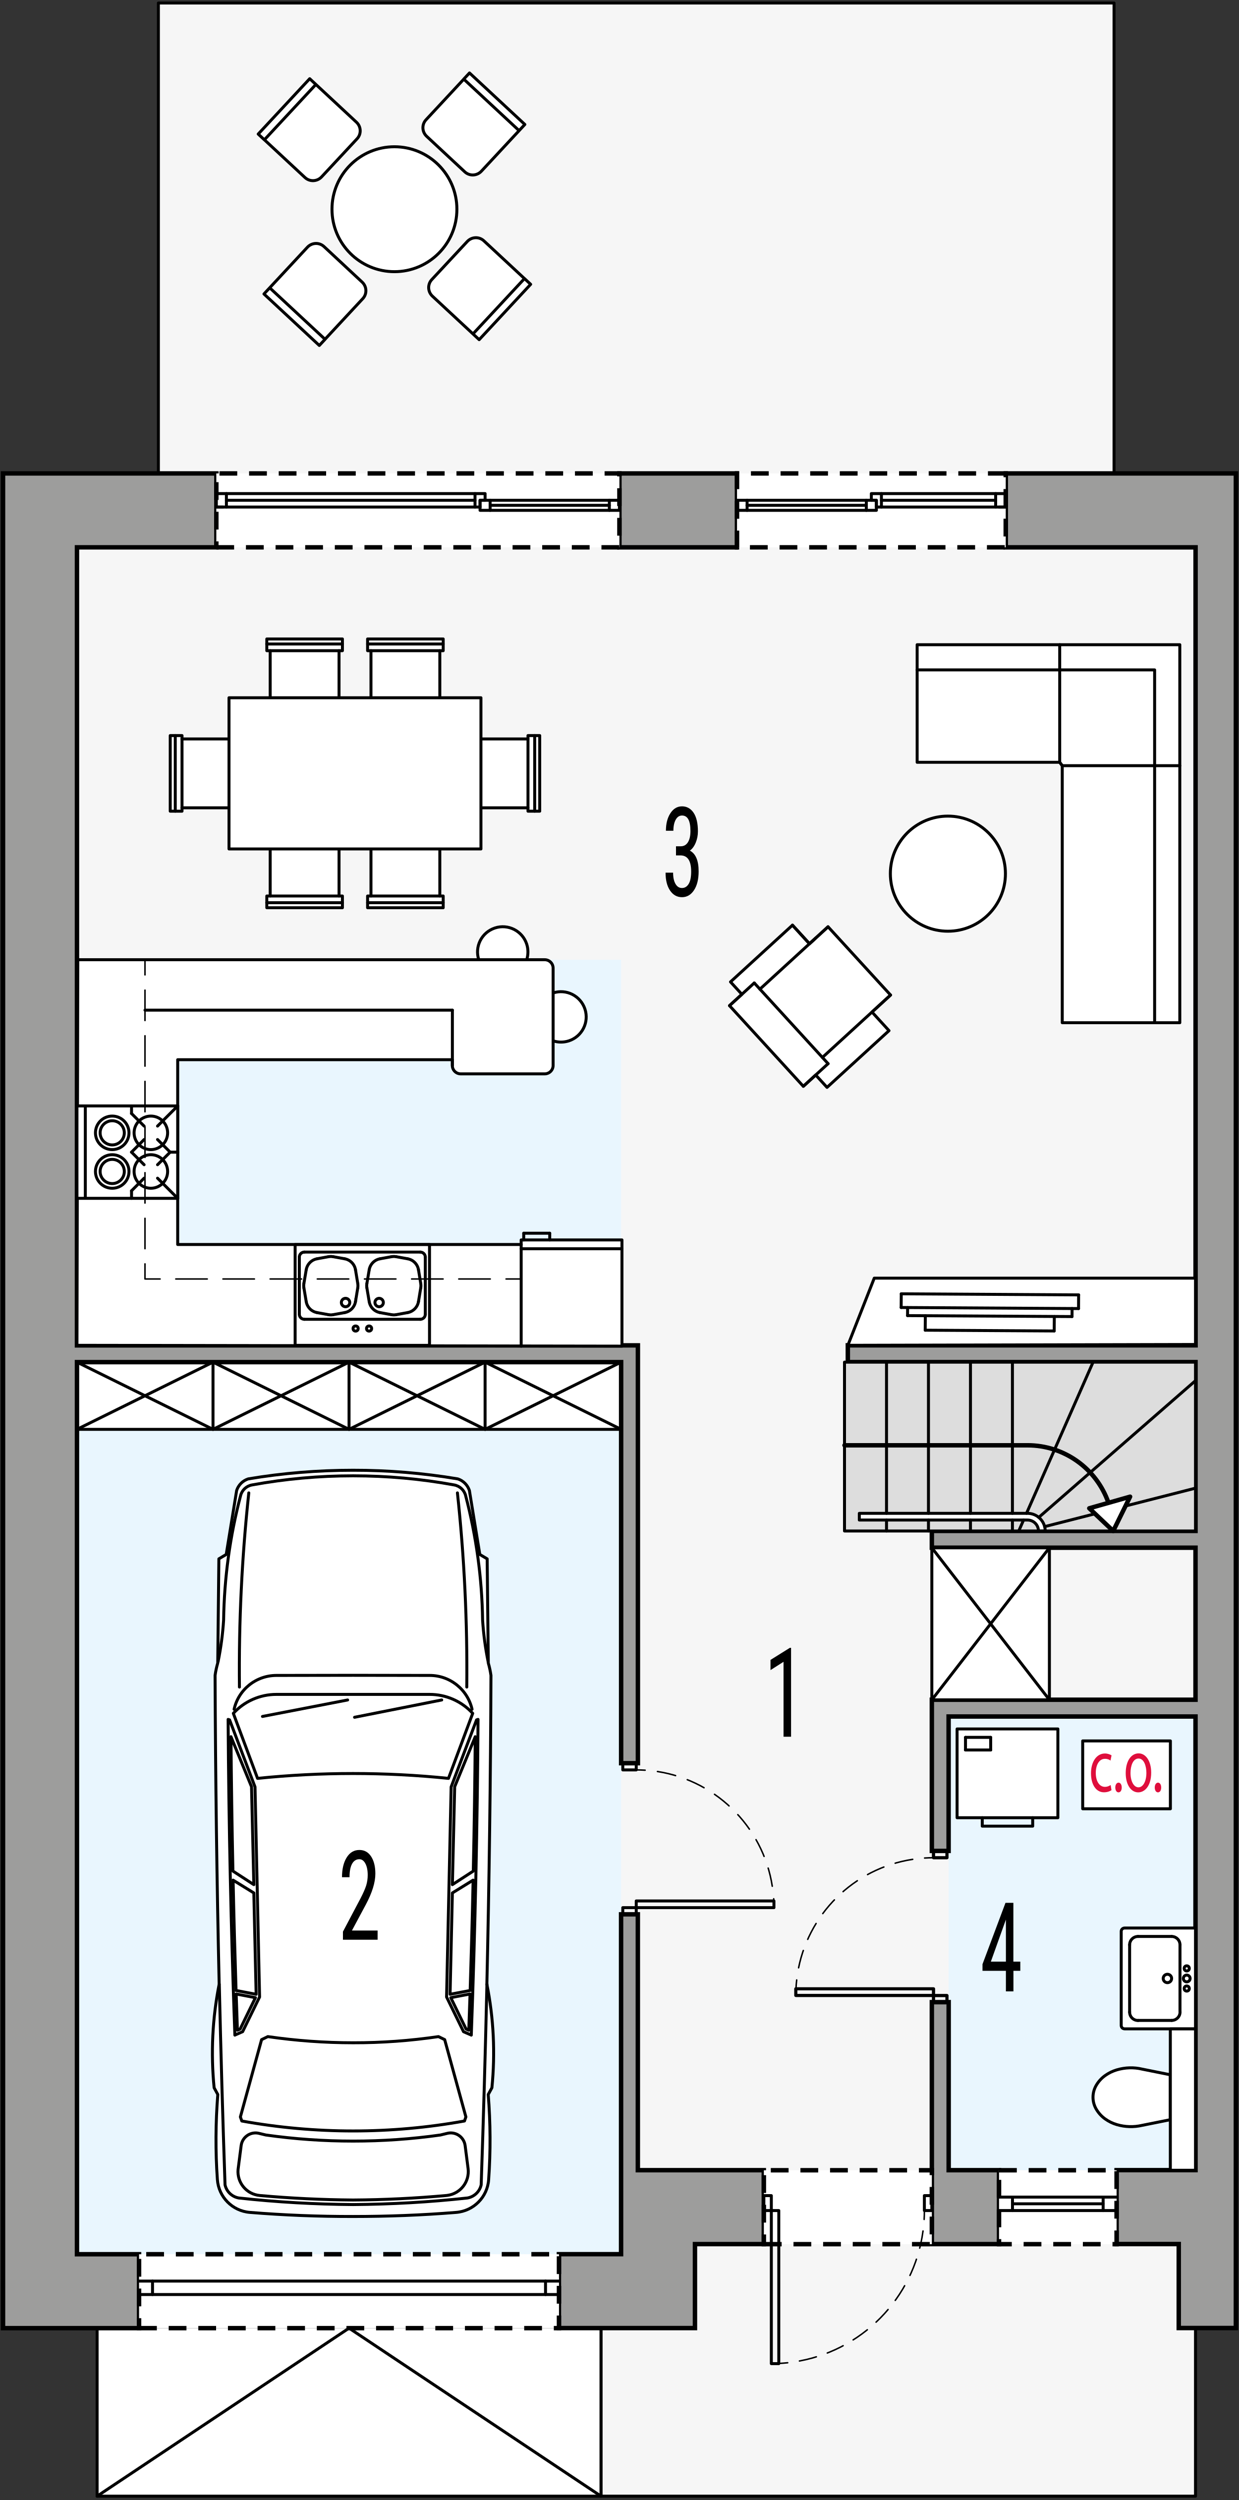 <?xml version="1.0" encoding="UTF-8"?><svg xmlns="http://www.w3.org/2000/svg" viewBox="0 0 209.11 421.83"><rect x="0" y="0" width="209.11" height="421.83" fill="#333333" stroke="none"/><g id="a"><g><polygon points="26.73 79.88 26.73 .51 188.02 .51 188.02 79.88 208.58 79.88 208.58 392.82 201.77 392.82 201.77 421.17 101.43 421.17 101.43 392.82 .51 392.82 .51 79.88 26.73 79.88" fill="#f6f6f6" stroke="#000" stroke-linecap="round" stroke-linejoin="round" stroke-width=".5"/><path d="M160.1,289.64h41.67v76.54h-41.67v-76.54ZM12.99,380.35H104.83V161.94H12.99v218.41Z" fill="#e9f6fe"/><g><polyline points="16.39 392.82 16.39 421.17 101.43 421.17 101.43 392.82" fill="#fff" stroke="#000" stroke-linecap="round" stroke-linejoin="round" stroke-width=".5"/><polyline points="101.43 421.17 58.91 392.82 16.39 421.17" fill="none" stroke="#000" stroke-linecap="round" stroke-linejoin="round" stroke-width=".5"/></g><g><rect x="12.99" y="229.83" width="91.84" height="11.34" transform="translate(117.81 471) rotate(-180)" fill="#fff" stroke="#000" stroke-linecap="round" stroke-linejoin="round" stroke-width=".5"/><line x1="58.91" y1="229.83" x2="58.91" y2="241.17" fill="none" stroke="#000" stroke-linecap="round" stroke-linejoin="round" stroke-width=".5"/><line x1="81.87" y1="229.83" x2="81.87" y2="241.17" fill="none" stroke="#000" stroke-linecap="round" stroke-linejoin="round" stroke-width=".5"/><line x1="35.95" y1="229.83" x2="35.95" y2="241.17" fill="none" stroke="#000" stroke-linecap="round" stroke-linejoin="round" stroke-width=".5"/><line x1="81.87" y1="241.17" x2="104.83" y2="229.83" fill="none" stroke="#000" stroke-linecap="round" stroke-linejoin="round" stroke-width=".5"/><line x1="58.91" y1="229.83" x2="81.87" y2="241.17" fill="none" stroke="#000" stroke-linecap="round" stroke-linejoin="round" stroke-width=".5"/><line x1="35.95" y1="241.17" x2="58.91" y2="229.83" fill="none" stroke="#000" stroke-linecap="round" stroke-linejoin="round" stroke-width=".5"/><line x1="12.99" y1="229.83" x2="35.95" y2="241.17" fill="none" stroke="#000" stroke-linecap="round" stroke-linejoin="round" stroke-width=".5"/><line x1="35.95" y1="229.83" x2="12.99" y2="241.17" fill="none" stroke="#000" stroke-linecap="round" stroke-linejoin="round" stroke-width=".5"/><line x1="58.91" y1="241.17" x2="35.95" y2="229.83" fill="none" stroke="#000" stroke-linecap="round" stroke-linejoin="round" stroke-width=".5"/><line x1="81.87" y1="229.83" x2="58.91" y2="241.17" fill="none" stroke="#000" stroke-linecap="round" stroke-linejoin="round" stroke-width=".5"/><line x1="104.83" y1="241.17" x2="81.87" y2="229.83" fill="none" stroke="#000" stroke-linecap="round" stroke-linejoin="round" stroke-width=".5"/></g><path d="M104.54,79.88h19.84v12.47h-19.84v-12.47Zm-104.03,0V392.82H23.47v-12.47H12.99V229.83H104.83v67.67h2.83v-70.5H12.99V92.35h23.53v-12.47H.51ZM201.77,226.99h-58.68v2.83h58.68v28.49h-44.5v2.83h44.5v25.65h-44.5v25.51h2.83v-22.68h41.67v76.54h-13.32v12.47h10.49v14.17h9.64V79.88h-38.83v12.47h32.03V226.99Zm-41.67,110.83h-2.83v40.82h11.34v-12.47h-8.5v-28.35Zm-55.28,42.52h-10.49v12.47h22.96v-14.17h11.62v-12.47h-21.26v-43.17h-2.83v57.34Z" fill="#9d9d9c" stroke="#000" stroke-miterlimit="10" stroke-width=".75"/><path d="M168.61,366.18h19.84v12.47h-19.84v-12.47Zm-39.69,12.47h28.35v-12.47h-28.35v12.47Zm-105.45,14.17H94.34v-12.47H23.47v12.47ZM36.51,92.35H104.54v-12.47H36.51v12.47Zm133.23-12.47h-45.35v12.47h45.35v-12.47Z" fill="#fff" stroke="#000" stroke-dasharray="0 0 3 2" stroke-miterlimit="10" stroke-width=".75"/><rect x="142.53" y="229.83" width="59.24" height="28.49" transform="translate(344.3 488.15) rotate(-180)" fill="#ddd" stroke="#000" stroke-linecap="round" stroke-linejoin="round" stroke-width=".5"/><g><polygon points="201.77 226.85 201.77 215.66 147.55 215.66 143.1 226.99 201.77 226.85" fill="#fff" stroke="#000" stroke-linecap="round" stroke-linejoin="round" stroke-width=".5"/><rect x="161.53" y="291.72" width="17.01" height="14.98" fill="#fff" stroke="#000" stroke-linecap="round" stroke-linejoin="round" stroke-width=".5"/><line x1="180.93" y1="222.14" x2="153.17" y2="221.98" fill="#fff" stroke="#000" stroke-linecap="round" stroke-linejoin="round" stroke-width=".5"/><line x1="182.04" y1="218.48" x2="152.11" y2="218.3" fill="#fff" stroke="#000" stroke-linecap="round" stroke-linejoin="round" stroke-width=".5"/><line x1="182.03" y1="220.79" x2="152.09" y2="220.61" fill="#fff" stroke="#000" stroke-linecap="round" stroke-linejoin="round" stroke-width=".5"/><line x1="177.92" y1="224.57" x2="156.15" y2="224.44" fill="#fff" stroke="#000" stroke-linecap="round" stroke-linejoin="round" stroke-width=".5"/><line x1="153.17" y1="221.98" x2="153.18" y2="220.62" fill="#fff" stroke="#000" stroke-linecap="round" stroke-linejoin="round" stroke-width=".5"/><line x1="156.15" y1="224.44" x2="156.17" y2="221.99" fill="#fff" stroke="#000" stroke-linecap="round" stroke-linejoin="round" stroke-width=".5"/><line x1="180.93" y1="222.14" x2="180.94" y2="220.78" fill="#fff" stroke="#000" stroke-linecap="round" stroke-linejoin="round" stroke-width=".5"/><line x1="177.92" y1="224.57" x2="177.94" y2="222.13" fill="#fff" stroke="#000" stroke-linecap="round" stroke-linejoin="round" stroke-width=".5"/><line x1="182.03" y1="220.79" x2="182.04" y2="218.48" fill="#fff" stroke="#000" stroke-linecap="round" stroke-linejoin="round" stroke-width=".5"/><line x1="152.09" y1="220.61" x2="152.11" y2="218.3" fill="#fff" stroke="#000" stroke-linecap="round" stroke-linejoin="round" stroke-width=".5"/><g><path d="M88.89,161.94c.28-.86,.28-1.79,0-2.65-.73-2.23-3.14-3.45-5.37-2.71s-3.45,3.14-2.71,5.37h8.08Z" fill="#fff" stroke="#000" stroke-linecap="round" stroke-linejoin="round" stroke-width=".5"/><path d="M93.36,175.62c.86,.28,1.79,.28,2.65,0,2.23-.73,3.45-3.14,2.71-5.37s-3.14-3.45-5.37-2.71v8.08Z" fill="#fff" stroke="#000" stroke-linecap="round" stroke-linejoin="round" stroke-width=".5"/><path d="M12.99,226.99l91.98,.14v-17.92h-17.01v.77H29.99v-31.18h46.35v.97c0,.78,.63,1.42,1.42,1.42h14.17c.78,0,1.42-.63,1.42-1.42v-16.42c0-.78-.63-1.42-1.42-1.42H13.13l-.14,65.06Z" fill="#fff" stroke="#000" stroke-linecap="round" stroke-linejoin="round" stroke-width=".5"/><polyline points="14.4 202.19 14.4 202.19 29.99 202.19 29.99 186.6 12.99 186.6 12.99 202.19 14.4 202.19 14.4 186.6" fill="#fff" stroke="#000" stroke-linecap="round" stroke-linejoin="round" stroke-width=".5"/><line x1="22.2" y1="186.6" x2="22.2" y2="187.88" fill="#fff" stroke="#000" stroke-linecap="round" stroke-linejoin="round" stroke-width=".5"/><line x1="22.2" y1="202.19" x2="22.2" y2="200.92" fill="#fff" stroke="#000" stroke-linecap="round" stroke-linejoin="round" stroke-width=".5"/><line x1="29.99" y1="194.4" x2="28.72" y2="194.4" fill="#fff" stroke="#000" stroke-linecap="round" stroke-linejoin="round" stroke-width=".5"/><line x1="22.2" y1="187.88" x2="24.32" y2="190" fill="#fff" stroke="#000" stroke-linecap="round" stroke-linejoin="round" stroke-width=".5"/><line x1="26.59" y1="192.27" x2="28.72" y2="194.4" fill="#fff" stroke="#000" stroke-linecap="round" stroke-linejoin="round" stroke-width=".5"/><line x1="28.72" y1="194.4" x2="26.59" y2="196.52" fill="#fff" stroke="#000" stroke-linecap="round" stroke-linejoin="round" stroke-width=".5"/><line x1="24.32" y1="198.79" x2="22.2" y2="200.92" fill="#fff" stroke="#000" stroke-linecap="round" stroke-linejoin="round" stroke-width=".5"/><line x1="26.59" y1="190" x2="29.99" y2="186.6" fill="#fff" stroke="#000" stroke-linecap="round" stroke-linejoin="round" stroke-width=".5"/><line x1="22.2" y1="194.4" x2="24.32" y2="196.52" fill="#fff" stroke="#000" stroke-linecap="round" stroke-linejoin="round" stroke-width=".5"/><circle cx="25.46" cy="197.66" r="2.83" fill="none" stroke="#000" stroke-linecap="round" stroke-linejoin="round" stroke-width=".5"/><circle cx="18.94" cy="197.66" r="2.83" fill="none" stroke="#000" stroke-linecap="round" stroke-linejoin="round" stroke-width=".5"/><circle cx="18.94" cy="191.14" r="2.83" fill="none" stroke="#000" stroke-linecap="round" stroke-linejoin="round" stroke-width=".5"/><circle cx="25.46" cy="191.14" r="2.83" fill="none" stroke="#000" stroke-linecap="round" stroke-linejoin="round" stroke-width=".5"/><line x1="22.2" y1="194.4" x2="24.32" y2="192.27" fill="#fff" stroke="#000" stroke-linecap="round" stroke-linejoin="round" stroke-width=".5"/><line x1="26.59" y1="198.79" x2="29.99" y2="202.19" fill="#fff" stroke="#000" stroke-linecap="round" stroke-linejoin="round" stroke-width=".5"/><circle cx="18.94" cy="197.66" r="2.04" fill="#fff" stroke="#000" stroke-linecap="round" stroke-linejoin="round" stroke-width=".5"/><circle cx="18.94" cy="191.14" r="2.04" fill="#fff" stroke="#000" stroke-linecap="round" stroke-linejoin="round" stroke-width=".5"/><line x1="104.97" y1="210.7" x2="87.96" y2="210.7" fill="#fff" stroke="#000" stroke-linecap="round" stroke-linejoin="round" stroke-width=".5"/><line x1="92.78" y1="209.22" x2="92.78" y2="208.08" fill="#fff" stroke="#000" stroke-linecap="round" stroke-linejoin="round" stroke-width=".5"/><line x1="92.78" y1="208.08" x2="88.39" y2="208.08" fill="#fff" stroke="#000" stroke-linecap="round" stroke-linejoin="round" stroke-width=".5"/><line x1="88.39" y1="208.08" x2="88.39" y2="209.22" fill="#fff" stroke="#000" stroke-linecap="round" stroke-linejoin="round" stroke-width=".5"/><line x1="87.96" y1="209.99" x2="87.96" y2="227.14" fill="#fff" stroke="#000" stroke-linecap="round" stroke-linejoin="round" stroke-width=".5"/><g><rect x="49.81" y="209.99" width="22.68" height="17.01" fill="#fff" stroke="#000" stroke-linecap="round" stroke-linejoin="round" stroke-width=".5"/><circle cx="62.29" cy="224.16" r=".43" fill="#fff" stroke="#000" stroke-linecap="round" stroke-linejoin="round" stroke-width=".5"/><circle cx="60.02" cy="224.16" r=".43" fill="#fff" stroke="#000" stroke-linecap="round" stroke-linejoin="round" stroke-width=".5"/><line x1="51.37" y1="222.6" x2="70.93" y2="222.6" fill="#fff" stroke="#000" stroke-linecap="round" stroke-linejoin="round" stroke-width=".5"/><line x1="51.37" y1="211.26" x2="70.93" y2="211.26" fill="#fff" stroke="#000" stroke-linecap="round" stroke-linejoin="round" stroke-width=".5"/><line x1="60.06" y1="219.22" x2="60.06" y2="219.22" fill="#fff" stroke="#000" stroke-linecap="round" stroke-linejoin="round" stroke-width=".5"/><path d="M60.06,219.22h0" fill="#fff" stroke="#000" stroke-linecap="round" stroke-linejoin="round" stroke-width=".5"/><line x1="71.01" y1="217.3" x2="70.63" y2="219.61" fill="#fff" stroke="#000" stroke-linecap="round" stroke-linejoin="round" stroke-width=".5"/><line x1="70.63" y1="214.25" x2="71.01" y2="216.56" fill="#fff" stroke="#000" stroke-linecap="round" stroke-linejoin="round" stroke-width=".5"/><line x1="66.87" y1="212.04" x2="68.8" y2="212.39" fill="#fff" stroke="#000" stroke-linecap="round" stroke-linejoin="round" stroke-width=".5"/><line x1="64.14" y1="212.39" x2="66.06" y2="212.04" fill="#fff" stroke="#000" stroke-linecap="round" stroke-linejoin="round" stroke-width=".5"/><line x1="61.92" y1="216.56" x2="62.31" y2="214.25" fill="#fff" stroke="#000" stroke-linecap="round" stroke-linejoin="round" stroke-width=".5"/><line x1="62.31" y1="219.61" x2="61.92" y2="217.3" fill="#fff" stroke="#000" stroke-linecap="round" stroke-linejoin="round" stroke-width=".5"/><line x1="66.06" y1="221.82" x2="64.14" y2="221.47" fill="#fff" stroke="#000" stroke-linecap="round" stroke-linejoin="round" stroke-width=".5"/><line x1="68.8" y1="221.47" x2="66.87" y2="221.82" fill="#fff" stroke="#000" stroke-linecap="round" stroke-linejoin="round" stroke-width=".5"/><path d="M64.14,221.47c-.94-.17-1.67-.91-1.83-1.86" fill="#fff" stroke="#000" stroke-linecap="round" stroke-linejoin="round" stroke-width=".5"/><path d="M70.63,219.61c-.16,.94-.89,1.69-1.83,1.86" fill="#fff" stroke="#000" stroke-linecap="round" stroke-linejoin="round" stroke-width=".5"/><path d="M68.8,212.39c.94,.17,1.67,.91,1.83,1.86" fill="#fff" stroke="#000" stroke-linecap="round" stroke-linejoin="round" stroke-width=".5"/><path d="M62.31,214.25c.16-.94,.89-1.69,1.83-1.86" fill="#fff" stroke="#000" stroke-linecap="round" stroke-linejoin="round" stroke-width=".5"/><path d="M61.92,217.3c-.04-.25-.04-.5,0-.75" fill="#fff" stroke="#000" stroke-linecap="round" stroke-linejoin="round" stroke-width=".5"/><path d="M66.87,221.82c-.27,.05-.54,.05-.81,0" fill="#fff" stroke="#000" stroke-linecap="round" stroke-linejoin="round" stroke-width=".5"/><path d="M71.01,216.56c.04,.25,.04,.5,0,.75" fill="#fff" stroke="#000" stroke-linecap="round" stroke-linejoin="round" stroke-width=".5"/><path d="M66.06,212.04c.27-.05,.54-.05,.81,0" fill="#fff" stroke="#000" stroke-linecap="round" stroke-linejoin="round" stroke-width=".5"/><path d="M55.43,212.04c.27-.05,.54-.05,.81,0" fill="#fff" stroke="#000" stroke-linecap="round" stroke-linejoin="round" stroke-width=".5"/><path d="M51.29,217.3c-.04-.25-.04-.5,0-.75" fill="#fff" stroke="#000" stroke-linecap="round" stroke-linejoin="round" stroke-width=".5"/><path d="M56.24,221.82c-.27,.05-.54,.05-.81,0" fill="#fff" stroke="#000" stroke-linecap="round" stroke-linejoin="round" stroke-width=".5"/><path d="M60.38,216.56c.04,.25,.04,.5,0,.75" fill="#fff" stroke="#000" stroke-linecap="round" stroke-linejoin="round" stroke-width=".5"/><path d="M58.17,212.39c.94,.17,1.67,.91,1.83,1.86" fill="#fff" stroke="#000" stroke-linecap="round" stroke-linejoin="round" stroke-width=".5"/><path d="M51.68,214.25c.16-.94,.89-1.69,1.83-1.86" fill="#fff" stroke="#000" stroke-linecap="round" stroke-linejoin="round" stroke-width=".5"/><path d="M53.51,221.47c-.94-.17-1.67-.91-1.83-1.86" fill="#fff" stroke="#000" stroke-linecap="round" stroke-linejoin="round" stroke-width=".5"/><path d="M60,219.61c-.16,.94-.89,1.69-1.83,1.86" fill="#fff" stroke="#000" stroke-linecap="round" stroke-linejoin="round" stroke-width=".5"/><line x1="53.51" y1="221.47" x2="55.43" y2="221.82" fill="#fff" stroke="#000" stroke-linecap="round" stroke-linejoin="round" stroke-width=".5"/><line x1="56.24" y1="221.82" x2="58.17" y2="221.47" fill="#fff" stroke="#000" stroke-linecap="round" stroke-linejoin="round" stroke-width=".5"/><line x1="60" y1="219.61" x2="60.38" y2="217.3" fill="#fff" stroke="#000" stroke-linecap="round" stroke-linejoin="round" stroke-width=".5"/><line x1="60.38" y1="216.56" x2="60" y2="214.25" fill="#fff" stroke="#000" stroke-linecap="round" stroke-linejoin="round" stroke-width=".5"/><line x1="58.17" y1="212.39" x2="56.24" y2="212.04" fill="#fff" stroke="#000" stroke-linecap="round" stroke-linejoin="round" stroke-width=".5"/><line x1="55.43" y1="212.04" x2="53.51" y2="212.39" fill="#fff" stroke="#000" stroke-linecap="round" stroke-linejoin="round" stroke-width=".5"/><line x1="51.68" y1="214.25" x2="51.29" y2="216.56" fill="#fff" stroke="#000" stroke-linecap="round" stroke-linejoin="round" stroke-width=".5"/><line x1="51.29" y1="217.3" x2="51.68" y2="219.61" fill="#fff" stroke="#000" stroke-linecap="round" stroke-linejoin="round" stroke-width=".5"/><circle cx="63.99" cy="219.77" r=".71" fill="#fff" stroke="#000" stroke-linecap="round" stroke-linejoin="round" stroke-width=".5"/><circle cx="58.32" cy="219.77" r=".71" fill="#fff" stroke="#000" stroke-linecap="round" stroke-linejoin="round" stroke-width=".5"/><path d="M51.37,222.6c-.47,0-.85-.38-.85-.85" fill="#fff" stroke="#000" stroke-linecap="round" stroke-linejoin="round" stroke-width=".5"/><path d="M71.78,221.75c0,.47-.38,.85-.85,.85" fill="#fff" stroke="#000" stroke-linecap="round" stroke-linejoin="round" stroke-width=".5"/><path d="M50.52,212.11c0-.47,.38-.85,.85-.85" fill="#fff" stroke="#000" stroke-linecap="round" stroke-linejoin="round" stroke-width=".5"/><path d="M70.93,211.26c.47,0,.85,.38,.85,.85" fill="#fff" stroke="#000" stroke-linecap="round" stroke-linejoin="round" stroke-width=".5"/><line x1="71.78" y1="212.11" x2="71.78" y2="221.75" fill="#fff" stroke="#000" stroke-linecap="round" stroke-linejoin="round" stroke-width=".5"/><line x1="50.52" y1="212.11" x2="50.52" y2="221.75" fill="#fff" stroke="#000" stroke-linecap="round" stroke-linejoin="round" stroke-width=".5"/></g><line x1="76.35" y1="170.44" x2="24.47" y2="170.44" fill="#fff" stroke="#000" stroke-linecap="round" stroke-linejoin="round" stroke-width=".5"/><line x1="76.35" y1="179.78" x2="76.35" y2="170.44" fill="#fff" stroke="#000" stroke-linecap="round" stroke-linejoin="round" stroke-width=".5"/></g><circle cx="66.57" cy="35.3" r="10.54" fill="#fff" stroke="#000" stroke-linecap="round" stroke-linejoin="round" stroke-width=".5"/><path d="M53.31,14.25l-8.69,9.34-1.04-.97,8.69-9.34,7.89,7.34c.8,.75,.85,2,.1,2.8l-5.99,6.43c-.75,.8-2,.85-2.8,.1l-6.85-6.37" fill="#fff" stroke="#000" stroke-linecap="round" stroke-linejoin="round" stroke-width=".5"/><path d="M45.52,48.56l9.34,8.69-.97,1.04-9.34-8.69,7.34-7.89c.75-.8,2-.85,2.8-.1l6.43,5.99c.8,.75,.85,2,.1,2.8l-6.37,6.85" fill="#fff" stroke="#000" stroke-linecap="round" stroke-linejoin="round" stroke-width=".5"/><path d="M79.83,56.34l8.69-9.34,1.04,.97-8.69,9.34-7.89-7.34c-.8-.75-.85-2-.1-2.8l5.99-6.43c.75-.8,2-.85,2.8-.1l6.85,6.37" fill="#fff" stroke="#000" stroke-linecap="round" stroke-linejoin="round" stroke-width=".5"/><path d="M87.61,22.04l-9.34-8.69,.97-1.04,9.34,8.69-7.34,7.89c-.75,.8-2,.85-2.8,.1l-6.43-5.99c-.8-.75-.85-2-.1-2.8l6.37-6.85" fill="#fff" stroke="#000" stroke-linecap="round" stroke-linejoin="round" stroke-width=".5"/><rect x="182.73" y="293.74" width="14.8" height="11.45" fill="#fff" stroke="#000" stroke-linecap="round" stroke-linejoin="round" stroke-width=".5"/><g><polygon points="136.62 159.24 139.75 156.37 150.3 167.89 147.17 170.76 150.04 173.9 139.58 183.47 137.67 181.38 135.58 183.29 123.12 169.68 125.21 167.77 123.29 165.67 133.75 156.1 136.62 159.24" fill="#fff" stroke="#000" stroke-linecap="round" stroke-linejoin="round" stroke-width=".5"/><polygon points="178.85 128.62 154.87 128.62 154.79 128.62 154.79 108.78 199.12 108.78 199.12 172.56 179.28 172.56 179.28 129.19 178.85 128.62" fill="#fff" stroke="#000" stroke-linecap="round" stroke-linejoin="round" stroke-width=".5"/><polyline points="178.85 108.78 178.85 128.62 179.28 129.19 199.12 129.19" fill="none" stroke="#000" stroke-linecap="round" stroke-linejoin="round" stroke-width=".5"/><line x1="150.3" y1="167.89" x2="138.8" y2="178.42" fill="#fff" stroke="#000" stroke-linecap="round" stroke-linejoin="round" stroke-width=".5"/><line x1="136.62" y1="159.24" x2="137.66" y2="158.28" fill="#fff" stroke="#000" stroke-linecap="round" stroke-linejoin="round" stroke-width=".5"/><line x1="133.75" y1="156.1" x2="136.62" y2="159.24" fill="#fff" stroke="#000" stroke-linecap="round" stroke-linejoin="round" stroke-width=".5"/><line x1="127.3" y1="165.85" x2="139.76" y2="179.47" fill="#fff" stroke="#000" stroke-linecap="round" stroke-linejoin="round" stroke-width=".5"/><line x1="139.75" y1="156.37" x2="128.25" y2="166.9" fill="#fff" stroke="#000" stroke-linecap="round" stroke-linejoin="round" stroke-width=".5"/><line x1="123.12" y1="169.68" x2="127.3" y2="165.85" fill="#fff" stroke="#000" stroke-linecap="round" stroke-linejoin="round" stroke-width=".5"/><polyline points="154.79 113.03 194.87 113.03 194.87 172.56" fill="none" stroke="#000" stroke-linecap="round" stroke-linejoin="round" stroke-width=".5"/><line x1="135.58" y1="183.29" x2="139.76" y2="179.47" fill="#fff" stroke="#000" stroke-linecap="round" stroke-linejoin="round" stroke-width=".5"/><circle cx="159.98" cy="147.41" r="9.71" fill="#fff" stroke="#000" stroke-linecap="round" stroke-linejoin="round" stroke-width=".5"/></g><g><path d="M201.77,342.32h-11.97c-.31,0-.57-.25-.57-.57v-15.87c0-.31,.25-.57,.57-.57h11.97v17.01Z" fill="#fff" stroke="#000" stroke-linecap="round" stroke-linejoin="round" stroke-width=".5"/><circle cx="200.29" cy="335.52" r=".43" fill="#fff" stroke="#000" stroke-linecap="round" stroke-linejoin="round" stroke-width=".5"/><circle cx="200.29" cy="333.82" r=".57" fill="#fff" stroke="#000" stroke-linecap="round" stroke-linejoin="round" stroke-width=".5"/><circle cx="200.29" cy="332.12" r=".43" fill="#fff" stroke="#000" stroke-linecap="round" stroke-linejoin="round" stroke-width=".5"/><line x1="199.15" y1="339.49" x2="199.15" y2="328.15" fill="#fff" stroke="#000" stroke-linecap="round" stroke-linejoin="round" stroke-width=".5"/><line x1="192.07" y1="340.9" x2="197.74" y2="340.9" fill="#fff" stroke="#000" stroke-linecap="round" stroke-linejoin="round" stroke-width=".5"/><line x1="197.74" y1="326.73" x2="192.07" y2="326.73" fill="#fff" stroke="#000" stroke-linecap="round" stroke-linejoin="round" stroke-width=".5"/><path d="M197.74,340.9c.78,0,1.42-.63,1.42-1.42" fill="#fff" stroke="#000" stroke-linecap="round" stroke-linejoin="round" stroke-width=".5"/><path d="M199.15,328.15c0-.78-.63-1.42-1.42-1.42" fill="#fff" stroke="#000" stroke-linecap="round" stroke-linejoin="round" stroke-width=".5"/><circle cx="197.03" cy="333.82" r=".71" fill="#fff" stroke="#000" stroke-linecap="round" stroke-linejoin="round" stroke-width=".5"/><line x1="190.65" y1="339.49" x2="190.65" y2="328.15" fill="#fff" stroke="#000" stroke-linecap="round" stroke-linejoin="round" stroke-width=".5"/><path d="M190.65,339.49c0,.78,.63,1.42,1.42,1.42" fill="#fff" stroke="#000" stroke-linecap="round" stroke-linejoin="round" stroke-width=".5"/><path d="M192.07,326.73c-.78,0-1.42,.63-1.42,1.42" fill="#fff" stroke="#000" stroke-linecap="round" stroke-linejoin="round" stroke-width=".5"/></g><path d="M197.52,350.07l-4.74-.95c-1.42-.34-2.89-.29-4.29,.12-.7,.21-1.37,.53-1.97,.96s-1.13,1-1.51,1.66c-.72,1.24-.72,2.76,0,4,.38,.65,.89,1.22,1.51,1.66s1.26,.75,1.97,.96c1.39,.41,2.87,.45,4.29,.12l4.74-.95v-7.56Z" fill="#fff" stroke="#000" stroke-linecap="round" stroke-linejoin="round" stroke-width=".5"/><line x1="162.95" y1="295.27" x2="167.2" y2="295.27" fill="#fff" stroke="#000" stroke-linecap="round" stroke-linejoin="round" stroke-width=".5"/><line x1="167.2" y1="295.27" x2="167.2" y2="293.14" fill="#fff" stroke="#000" stroke-linecap="round" stroke-linejoin="round" stroke-width=".5"/><line x1="162.95" y1="293.14" x2="162.95" y2="295.27" fill="#fff" stroke="#000" stroke-linecap="round" stroke-linejoin="round" stroke-width=".5"/><line x1="167.2" y1="293.14" x2="162.95" y2="293.14" fill="#fff" stroke="#000" stroke-linecap="round" stroke-linejoin="round" stroke-width=".5"/><polyline points="174.29 306.7 174.29 308.12 165.78 308.12 165.78 306.7" fill="none" stroke="#000" stroke-linecap="round" stroke-linejoin="round" stroke-width=".5"/><g><rect x="157.27" y="261.15" width="19.84" height="25.65" transform="translate(334.38 547.96) rotate(-180)" fill="#fff" stroke="#000" stroke-linecap="round" stroke-linejoin="round" stroke-width=".5"/><line x1="157.27" y1="286.81" x2="177.11" y2="261.15" fill="#fff" stroke="#000" stroke-linecap="round" stroke-linejoin="round" stroke-width=".5"/><line x1="177.11" y1="286.81" x2="157.27" y2="261.15" fill="#fff" stroke="#000" stroke-linecap="round" stroke-linejoin="round" stroke-width=".5"/></g><g><polygon points="89.11 136.87 91.09 136.87 91.09 124.11 89.11 124.11 89.11 124.68 78.34 124.68 78.34 136.3 89.11 136.3 89.11 136.87" fill="#fff" stroke="#000" stroke-linecap="round" stroke-linejoin="round" stroke-width=".5"/><line x1="89.11" y1="124.68" x2="89.11" y2="136.3" fill="#fff" stroke="#000" stroke-linecap="round" stroke-linejoin="round" stroke-width=".5"/><line x1="90.24" y1="124.11" x2="90.24" y2="136.87" fill="#fff" stroke="#000" stroke-linecap="round" stroke-linejoin="round" stroke-width=".5"/><polygon points="30.72 136.87 28.73 136.87 28.73 124.11 30.72 124.11 30.72 124.68 41.49 124.68 41.49 136.3 30.72 136.3 30.72 136.87" fill="#fff" stroke="#000" stroke-linecap="round" stroke-linejoin="round" stroke-width=".5"/><line x1="30.72" y1="124.68" x2="30.72" y2="136.3" fill="#fff" stroke="#000" stroke-linecap="round" stroke-linejoin="round" stroke-width=".5"/><line x1="29.58" y1="124.11" x2="29.58" y2="136.87" fill="#fff" stroke="#000" stroke-linecap="round" stroke-linejoin="round" stroke-width=".5"/><polygon points="57.79 151.18 57.79 153.16 45.03 153.16 45.03 151.18 45.6 151.18 45.6 140.41 57.22 140.41 57.22 151.18 57.79 151.18" fill="#fff" stroke="#000" stroke-linecap="round" stroke-linejoin="round" stroke-width=".5"/><line x1="45.6" y1="151.18" x2="57.22" y2="151.18" fill="#fff" stroke="#000" stroke-linecap="round" stroke-linejoin="round" stroke-width=".5"/><line x1="45.03" y1="152.31" x2="57.79" y2="152.31" fill="#fff" stroke="#000" stroke-linecap="round" stroke-linejoin="round" stroke-width=".5"/><polygon points="74.8 151.18 74.8 153.16 62.04 153.16 62.04 151.18 62.61 151.18 62.61 140.41 74.23 140.41 74.23 151.18 74.8 151.18" fill="#fff" stroke="#000" stroke-linecap="round" stroke-linejoin="round" stroke-width=".5"/><line x1="62.61" y1="151.18" x2="74.23" y2="151.18" fill="#fff" stroke="#000" stroke-linecap="round" stroke-linejoin="round" stroke-width=".5"/><line x1="62.04" y1="152.31" x2="74.8" y2="152.31" fill="#fff" stroke="#000" stroke-linecap="round" stroke-linejoin="round" stroke-width=".5"/><polygon points="57.79 109.79 57.79 107.81 45.03 107.81 45.03 109.79 45.6 109.79 45.6 120.57 57.22 120.57 57.22 109.79 57.79 109.79" fill="#fff" stroke="#000" stroke-linecap="round" stroke-linejoin="round" stroke-width=".5"/><line x1="45.6" y1="109.79" x2="57.22" y2="109.79" fill="#fff" stroke="#000" stroke-linecap="round" stroke-linejoin="round" stroke-width=".5"/><line x1="45.03" y1="108.66" x2="57.79" y2="108.66" fill="#fff" stroke="#000" stroke-linecap="round" stroke-linejoin="round" stroke-width=".5"/><polygon points="74.8 109.79 74.8 107.81 62.04 107.81 62.04 109.79 62.61 109.79 62.61 120.57 74.23 120.57 74.23 109.79 74.8 109.79" fill="#fff" stroke="#000" stroke-linecap="round" stroke-linejoin="round" stroke-width=".5"/><line x1="62.61" y1="109.79" x2="74.23" y2="109.79" fill="#fff" stroke="#000" stroke-linecap="round" stroke-linejoin="round" stroke-width=".5"/><line x1="62.04" y1="108.66" x2="74.8" y2="108.66" fill="#fff" stroke="#000" stroke-linecap="round" stroke-linejoin="round" stroke-width=".5"/><rect x="38.65" y="117.73" width="42.52" height="25.51" fill="#fff" stroke="#000" stroke-linecap="round" stroke-linejoin="round" stroke-width=".5"/></g><rect x="197.52" y="342.32" width="4.25" height="23.85" transform="translate(399.29 708.5) rotate(-180)" fill="#fff" stroke="#000" stroke-linecap="round" stroke-linejoin="round" stroke-width=".5"/></g><g><path d="M187.08,253.57c-2.02-5.81-7.5-9.71-13.65-9.71h-30.9" fill="none" stroke="#000" stroke-linecap="round" stroke-linejoin="round" stroke-width=".75"/><path d="M176.4,258.32c0-1.64-1.33-2.98-2.98-2.98h-28.39v1.13h28.39c1.02,0,1.84,.82,1.84,1.84h1.13Z" fill="#fff" stroke="#000" stroke-linecap="round" stroke-linejoin="round" stroke-width=".5"/><line x1="149.62" y1="255.34" x2="149.62" y2="229.83" fill="none" stroke="#000" stroke-linecap="round" stroke-linejoin="round" stroke-width=".5"/><line x1="149.62" y1="258.32" x2="149.62" y2="256.47" fill="none" stroke="#000" stroke-linecap="round" stroke-linejoin="round" stroke-width=".5"/><line x1="156.7" y1="255.34" x2="156.7" y2="229.83" fill="none" stroke="#000" stroke-linecap="round" stroke-linejoin="round" stroke-width=".5"/><line x1="156.7" y1="258.32" x2="156.7" y2="256.47" fill="none" stroke="#000" stroke-linecap="round" stroke-linejoin="round" stroke-width=".5"/><line x1="163.79" y1="255.34" x2="163.79" y2="229.83" fill="none" stroke="#000" stroke-linecap="round" stroke-linejoin="round" stroke-width=".5"/><line x1="163.79" y1="258.32" x2="163.79" y2="256.47" fill="none" stroke="#000" stroke-linecap="round" stroke-linejoin="round" stroke-width=".5"/><line x1="170.87" y1="255.34" x2="170.87" y2="229.83" fill="none" stroke="#000" stroke-linecap="round" stroke-linejoin="round" stroke-width=".5"/><line x1="170.87" y1="258.32" x2="170.87" y2="256.47" fill="none" stroke="#000" stroke-linecap="round" stroke-linejoin="round" stroke-width=".5"/><line x1="176.31" y1="257.58" x2="201.77" y2="251.09" fill="none" stroke="#000" stroke-linecap="round" stroke-linejoin="round" stroke-width=".5"/><line x1="173.25" y1="255.34" x2="184.48" y2="229.83" fill="none" stroke="#000" stroke-linecap="round" stroke-linejoin="round" stroke-width=".5"/><line x1="171.94" y1="258.32" x2="172.75" y2="256.47" fill="none" stroke="#000" stroke-linecap="round" stroke-linejoin="round" stroke-width=".5"/><line x1="175.32" y1="256.02" x2="201.77" y2="232.95" fill="none" stroke="#000" stroke-linecap="round" stroke-linejoin="round" stroke-width=".5"/><polygon points="183.84 254.49 187.88 258.32 190.73 252.53 183.84 254.49" fill="#fff" stroke="#000" stroke-linecap="round" stroke-linejoin="round" stroke-width=".75"/></g><g><line x1="24.47" y1="161.94" x2="24.47" y2="164.49" fill="none" stroke="#000" stroke-linecap="round" stroke-linejoin="round" stroke-width=".25"/><line x1="24.47" y1="167.06" x2="24.47" y2="211.96" fill="none" stroke="#000" stroke-dasharray="0 0 5.13 2.57" stroke-linecap="round" stroke-linejoin="round" stroke-width=".25"/><polyline points="24.47 213.25 24.47 215.8 27.02 215.8" fill="none" stroke="#000" stroke-linecap="round" stroke-linejoin="round" stroke-width=".25"/><line x1="29.67" y1="215.8" x2="84.08" y2="215.8" fill="none" stroke="#000" stroke-dasharray="0 0 5.31 2.65" stroke-linecap="round" stroke-linejoin="round" stroke-width=".25"/><line x1="85.41" y1="215.8" x2="87.96" y2="215.8" fill="none" stroke="#000" stroke-linecap="round" stroke-linejoin="round" stroke-width=".25"/></g><g><g><rect x="157.55" y="336.7" width="2.27" height="1.13" fill="none" stroke="#000" stroke-linecap="round" stroke-linejoin="round" stroke-width=".5"/><rect x="157.55" y="312.32" width="2.27" height="1.13" fill="none" stroke="#000" stroke-linecap="round" stroke-linejoin="round" stroke-width=".5"/><rect x="134.31" y="335.56" width="23.24" height="1.13" fill="none" stroke="#000" stroke-linecap="round" stroke-linejoin="round" stroke-width=".5"/><g><path d="M157.55,313.45c-.5,0-1,.02-1.5,.05" fill="none" stroke="#000" stroke-linecap="round" stroke-linejoin="round" stroke-width=".25"/><path d="M154.04,313.72c-9.95,1.51-17.88,9.33-19.45,19.35" fill="none" stroke="#000" stroke-dasharray="0 0 3.03 2.02" stroke-linecap="round" stroke-linejoin="round" stroke-width=".25"/><path d="M134.46,334.07c-.06,.49-.1,.99-.12,1.5" fill="none" stroke="#000" stroke-linecap="round" stroke-linejoin="round" stroke-width=".25"/></g></g><g><rect x="128.92" y="370.46" width="1.26" height="2.52" fill="none" stroke="#000" stroke-linecap="round" stroke-linejoin="round" stroke-width=".5"/><rect x="156.01" y="370.46" width="1.26" height="2.52" fill="none" stroke="#000" stroke-linecap="round" stroke-linejoin="round" stroke-width=".5"/><rect x="130.18" y="372.98" width="1.26" height="25.83" fill="none" stroke="#000" stroke-linecap="round" stroke-linejoin="round" stroke-width=".5"/><g><path d="M156.01,372.98c0,.5-.01,1-.04,1.5" fill="none" stroke="#000" stroke-linecap="round" stroke-linejoin="round" stroke-width=".25"/><path d="M155.78,376.43c-1.52,11.37-10.44,20.45-21.87,22.1" fill="none" stroke="#000" stroke-dasharray="0 0 2.94 1.96" stroke-linecap="round" stroke-linejoin="round" stroke-width=".25"/><path d="M132.94,398.66c-.49,.05-.99,.09-1.5,.12" fill="none" stroke="#000" stroke-linecap="round" stroke-linejoin="round" stroke-width=".25"/></g></g></g><g><g><rect x="157.55" y="336.7" width="2.27" height="1.13" fill="none" stroke="#000" stroke-linecap="round" stroke-linejoin="round" stroke-width=".5"/><rect x="157.55" y="312.32" width="2.27" height="1.13" fill="none" stroke="#000" stroke-linecap="round" stroke-linejoin="round" stroke-width=".5"/><rect x="134.31" y="335.56" width="23.24" height="1.13" fill="none" stroke="#000" stroke-linecap="round" stroke-linejoin="round" stroke-width=".5"/></g><g><rect x="105.11" y="321.87" width="2.27" height="1.13" fill="none" stroke="#000" stroke-linecap="round" stroke-linejoin="round" stroke-width=".5"/><rect x="105.11" y="297.5" width="2.27" height="1.13" fill="none" stroke="#000" stroke-linecap="round" stroke-linejoin="round" stroke-width=".5"/><rect x="107.38" y="320.74" width="23.24" height="1.13" fill="none" stroke="#000" stroke-linecap="round" stroke-linejoin="round" stroke-width=".5"/><g><path d="M107.38,298.63c.5,0,1,.02,1.5,.05" fill="none" stroke="#000" stroke-linecap="round" stroke-linejoin="round" stroke-width=".25"/><path d="M110.96,298.9c10.31,1.6,18.39,9.97,19.52,20.42" fill="none" stroke="#000" stroke-dasharray="0 0 3.14 2.09" stroke-linecap="round" stroke-linejoin="round" stroke-width=".25"/><path d="M130.58,320.37c.03,.5,.05,1,.05,1.5" fill="none" stroke="#000" stroke-linecap="round" stroke-linejoin="round" stroke-width=".25"/></g></g></g><g><g><line x1="25.74" y1="387.15" x2="25.74" y2="384.88" fill="none" stroke="#000" stroke-linecap="round" stroke-linejoin="round" stroke-width=".5"/><line x1="92.07" y1="387.15" x2="92.07" y2="384.88" fill="none" stroke="#000" stroke-linecap="round" stroke-linejoin="round" stroke-width=".5"/><line x1="23.47" y1="384.88" x2="94.34" y2="384.88" fill="none" stroke="#000" stroke-linecap="round" stroke-linejoin="round" stroke-width=".5"/><line x1="94.34" y1="387.15" x2="23.47" y2="387.15" fill="none" stroke="#000" stroke-linecap="round" stroke-linejoin="round" stroke-width=".5"/></g><g><line x1="186.18" y1="371.84" x2="170.88" y2="371.84" fill="none" stroke="#000" stroke-linecap="round" stroke-linejoin="round" stroke-width=".5"/><line x1="168.61" y1="372.98" x2="188.45" y2="372.98" fill="none" stroke="#000" stroke-linecap="round" stroke-linejoin="round" stroke-width=".5"/><line x1="188.45" y1="370.71" x2="168.61" y2="370.71" fill="none" stroke="#000" stroke-linecap="round" stroke-linejoin="round" stroke-width=".5"/><line x1="186.18" y1="370.71" x2="186.18" y2="372.98" fill="none" stroke="#000" stroke-linecap="round" stroke-linejoin="round" stroke-width=".5"/><line x1="170.88" y1="370.71" x2="170.88" y2="372.98" fill="none" stroke="#000" stroke-linecap="round" stroke-linejoin="round" stroke-width=".5"/></g><g><line x1="168.61" y1="85.55" x2="169.74" y2="85.55" fill="none" stroke="#000" stroke-linecap="round" stroke-linejoin="round" stroke-width=".5"/><line x1="147.91" y1="85.55" x2="148.76" y2="85.55" fill="none" stroke="#000" stroke-linecap="round" stroke-linejoin="round" stroke-width=".5"/><polyline points="148.76 85.55 148.76 83.28 147.06 83.28 147.06 84.41" fill="none" stroke="#000" stroke-linecap="round" stroke-linejoin="round" stroke-width=".5"/><polyline points="169.74 85.55 169.74 83.28 168.04 83.28 168.04 85.55 169.74 85.55" fill="none" stroke="#000" stroke-linecap="round" stroke-linejoin="round" stroke-width=".5"/><line x1="148.76" y1="83.28" x2="168.04" y2="83.28" fill="none" stroke="#000" stroke-linecap="round" stroke-linejoin="round" stroke-width=".5"/><line x1="168.04" y1="85.55" x2="148.76" y2="85.55" fill="none" stroke="#000" stroke-linecap="round" stroke-linejoin="round" stroke-width=".5"/><line x1="168.04" y1="84.41" x2="148.76" y2="84.41" fill="none" stroke="#000" stroke-linecap="round" stroke-linejoin="round" stroke-width=".5"/><polyline points="147.06 84.41 147.91 84.41 147.91 85.55" fill="none" stroke="#000" stroke-linecap="round" stroke-linejoin="round" stroke-width=".5"/><polygon points="126.09 86.11 124.39 86.11 124.39 85.55 124.39 85.55 124.39 84.41 126.09 84.41 126.09 86.11" fill="none" stroke="#000" stroke-linecap="round" stroke-linejoin="round" stroke-width=".5"/><polygon points="147.91 86.11 146.21 86.11 146.21 84.41 147.06 84.41 147.91 84.41 147.91 85.55 147.91 86.11" fill="none" stroke="#000" stroke-linecap="round" stroke-linejoin="round" stroke-width=".5"/><line x1="146.21" y1="84.41" x2="126.09" y2="84.41" fill="none" stroke="#000" stroke-linecap="round" stroke-linejoin="round" stroke-width=".5"/><line x1="126.09" y1="86.11" x2="146.21" y2="86.11" fill="none" stroke="#000" stroke-linecap="round" stroke-linejoin="round" stroke-width=".5"/><line x1="126.09" y1="85.26" x2="146.21" y2="85.26" fill="none" stroke="#000" stroke-linecap="round" stroke-linejoin="round" stroke-width=".5"/></g><g><line x1="37.65" y1="85.55" x2="36.51" y2="85.55" fill="none" stroke="#000" stroke-linecap="round" stroke-linejoin="round" stroke-width=".5"/><line x1="81.02" y1="85.55" x2="80.17" y2="85.55" fill="none" stroke="#000" stroke-linecap="round" stroke-linejoin="round" stroke-width=".5"/><polyline points="80.17 85.55 80.17 83.28 81.87 83.28 81.87 84.41" fill="none" stroke="#000" stroke-linecap="round" stroke-linejoin="round" stroke-width=".5"/><polyline points="36.51 85.55 36.51 83.28 38.21 83.28 38.21 85.55 36.51 85.55" fill="none" stroke="#000" stroke-linecap="round" stroke-linejoin="round" stroke-width=".5"/><line x1="80.17" y1="83.28" x2="38.21" y2="83.28" fill="none" stroke="#000" stroke-linecap="round" stroke-linejoin="round" stroke-width=".5"/><line x1="38.21" y1="85.55" x2="80.17" y2="85.55" fill="none" stroke="#000" stroke-linecap="round" stroke-linejoin="round" stroke-width=".5"/><line x1="38.21" y1="84.41" x2="80.17" y2="84.41" fill="none" stroke="#000" stroke-linecap="round" stroke-linejoin="round" stroke-width=".5"/><polyline points="81.87 84.41 81.02 84.41 81.02 85.55" fill="none" stroke="#000" stroke-linecap="round" stroke-linejoin="round" stroke-width=".5"/><polygon points="102.84 86.11 104.54 86.11 104.54 85.55 104.54 85.55 104.54 84.41 102.84 84.41 102.84 86.11" fill="none" stroke="#000" stroke-linecap="round" stroke-linejoin="round" stroke-width=".5"/><polygon points="81.02 86.11 82.72 86.11 82.72 84.41 81.87 84.41 81.02 84.41 81.02 85.55 81.02 86.11" fill="none" stroke="#000" stroke-linecap="round" stroke-linejoin="round" stroke-width=".5"/><line x1="82.72" y1="84.41" x2="102.84" y2="84.41" fill="none" stroke="#000" stroke-linecap="round" stroke-linejoin="round" stroke-width=".5"/><line x1="102.84" y1="86.11" x2="82.72" y2="86.11" fill="none" stroke="#000" stroke-linecap="round" stroke-linejoin="round" stroke-width=".5"/><line x1="102.84" y1="85.26" x2="82.72" y2="85.26" fill="none" stroke="#000" stroke-linecap="round" stroke-linejoin="round" stroke-width=".5"/></g></g><g><g id="b"><path d="M59.59,373.98c5.81,0,11.62-.22,17.41-.69,2.94-.24,5.27-2.59,5.47-5.53,.34-4.78,.31-9.58-.07-14.36l.62-1.14c.58-5.83,.3-11.72-.85-17.47,.39-17.36,.63-34.73,.69-52.1-.1-.71-.25-1.41-.45-2.1l-.19-17.57-1.24-.74-1.76-10.8c-.31-.92-1.03-1.65-1.95-1.95-5.85-.98-11.76-1.47-17.69-1.46-5.93,0-11.85,.48-17.69,1.46-.92,.3-1.65,1.03-1.95,1.95l-1.76,10.8-1.24,.74-.19,17.57c-.2,.69-.35,1.39-.45,2.1,.07,17.37,.3,34.74,.69,52.1-1.14,5.75-1.43,11.63-.85,17.47l.62,1.14c-.38,4.78-.41,9.58-.07,14.36,.21,2.94,2.53,5.29,5.47,5.53,5.79,.47,11.6,.7,17.41,.69Z" fill="#fff" stroke="#000" stroke-linecap="round" stroke-linejoin="round" stroke-width=".5"/></g><g id="c"><path d="M82.18,334.8c-.26,11.28-.58,22.56-.97,33.84-.25,1.14-1.17,2.02-2.32,2.22-6.41,.7-12.85,1.06-19.29,1.11" fill="none" stroke="#000" stroke-linecap="round" stroke-linejoin="round" stroke-width=".5"/></g><g id="d"><path d="M79.54,343.37l-1.31-.57-2.86-5.85,.77-35.45,4.29-11.31,.25-.08c-.11,17.76-.49,35.52-1.14,53.27Z" fill="none" stroke="#000" stroke-linecap="round" stroke-linejoin="round" stroke-width=".5"/></g><g id="e"><path d="M82.38,280.36c-.47-2.31-.78-4.65-.93-7-.1-7.1-1.07-14.16-2.87-21.03-.24-.92-.99-1.61-1.92-1.78-5.63-1.03-11.34-1.54-17.06-1.54" fill="none" stroke="#000" stroke-linecap="round" stroke-linejoin="round" stroke-width=".5"/></g><g id="f"><path d="M37.01,334.8c.26,11.28,.58,22.56,.97,33.84,.25,1.14,1.17,2.02,2.32,2.22,6.41,.7,12.85,1.06,19.29,1.11" fill="none" stroke="#000" stroke-linecap="round" stroke-linejoin="round" stroke-width=".5"/></g><g id="g"><path d="M39.51,288.4c.75-3.34,3.72-5.71,7.14-5.71l12.94-.02,12.94,.02c3.42,0,6.39,2.38,7.14,5.71" fill="none" stroke="#000" stroke-linecap="round" stroke-linejoin="round" stroke-width=".5"/></g><g id="h"><path d="M39.64,343.37l1.31-.57,2.86-5.85-.77-35.45-4.29-11.31-.25-.08c.11,17.76,.49,35.52,1.14,53.27Z" fill="none" stroke="#000" stroke-linecap="round" stroke-linejoin="round" stroke-width=".5"/></g><g id="i"><path d="M36.81,280.36c.47-2.31,.78-4.65,.93-7,.1-7.1,1.07-14.16,2.87-21.03,.24-.92,.99-1.61,1.92-1.78,5.63-1.03,11.34-1.54,17.06-1.54" fill="none" stroke="#000" stroke-linecap="round" stroke-linejoin="round" stroke-width=".5"/></g><g id="j"><path d="M59.59,299.24c-5.38,0-10.76,.27-16.12,.82l-4.09-10.97c1.86-2.04,4.5-3.2,7.26-3.2h25.88c2.76,0,5.4,1.16,7.26,3.2l-4.09,10.97c-5.35-.55-10.73-.82-16.12-.82Z" fill="none" stroke="#000" stroke-linecap="round" stroke-linejoin="round" stroke-width=".5"/></g><g id="k"><line x1="74.55" y1="286.83" x2="59.84" y2="289.75" fill="none" stroke="#000" stroke-linecap="round" stroke-linejoin="round" stroke-width=".5"/></g><g id="l"><line x1="58.67" y1="286.83" x2="44.3" y2="289.61" fill="none" stroke="#000" stroke-linecap="round" stroke-linejoin="round" stroke-width=".5"/></g><g id="m"><path d="M80.21,293.03c-.06,7.56-.17,15.11-.33,22.67l-3.53,2.29,.39-16.52,3.47-8.44Z" fill="none" stroke="#000" stroke-linecap="round" stroke-linejoin="round" stroke-width=".5"/></g><g id="n"><path d="M79.85,317.23c-.13,6.21-.3,12.41-.5,18.62l-3.39,.64,.39-17.1,3.5-2.16Z" fill="none" stroke="#000" stroke-linecap="round" stroke-linejoin="round" stroke-width=".5"/></g><g id="o"><path d="M79.33,336.44l-3.25,.62,2.58,5.29,.46,.2c.07-2.04,.14-4.07,.21-6.11Z" fill="none" stroke="#000" stroke-linecap="round" stroke-linejoin="round" stroke-width=".5"/></g><g id="p"><path d="M38.98,293.03c.06,7.56,.17,15.11,.33,22.67l3.53,2.29-.39-16.52-3.47-8.44Z" fill="none" stroke="#000" stroke-linecap="round" stroke-linejoin="round" stroke-width=".5"/></g><g id="q"><path d="M39.34,317.23c.13,6.21,.3,12.41,.5,18.62l3.39,.64-.39-17.1-3.5-2.16Z" fill="none" stroke="#000" stroke-linecap="round" stroke-linejoin="round" stroke-width=".5"/></g><g id="r"><path d="M39.86,336.44l3.25,.62-2.58,5.29-.46,.2c-.07-2.04-.14-4.07-.21-6.11Z" fill="none" stroke="#000" stroke-linecap="round" stroke-linejoin="round" stroke-width=".5"/></g><g id="s"><path d="M59.59,371.2c5.26-.03,10.51-.29,15.75-.76,.05,0,.1-.01,.16-.02,2.22-.29,3.78-2.31,3.5-4.53l-.5-3.88c-.01-.09-.03-.18-.05-.26-.32-1.31-1.64-2.12-2.95-1.8l-1.16,.28c-4.88,.69-9.81,1.03-14.74,1.03-4.93,0-9.86-.34-14.74-1.03l-1.16-.28c-.09-.02-.17-.04-.26-.05-1.34-.17-2.56,.77-2.74,2.11l-.5,3.88c0,.05-.01,.1-.02,.16-.2,2.23,1.44,4.19,3.67,4.39,5.24,.47,10.49,.72,15.75,.76Z" fill="none" stroke="#000" stroke-linecap="round" stroke-linejoin="round" stroke-width=".5"/></g><g id="t"><path d="M59.59,359.55c6.3,0,12.59-.56,18.8-1.68l.24-.69-3.58-13.04-1.05-.51c-4.77,.7-9.58,1.05-14.4,1.04-4.82,0-9.63-.35-14.4-1.04l-1.05,.51-3.58,13.04,.24,.69c6.2,1.12,12.49,1.68,18.8,1.68Z" fill="none" stroke="#000" stroke-linecap="round" stroke-linejoin="round" stroke-width=".5"/></g><g id="u"><path d="M77.2,251.89c1.17,10.88,1.69,21.82,1.58,32.76" fill="none" stroke="#000" stroke-linecap="round" stroke-linejoin="round" stroke-width=".5"/></g><g id="v"><path d="M40.41,284.65c-.12-10.94,.41-21.88,1.58-32.76" fill="none" stroke="#000" stroke-linecap="round" stroke-linejoin="round" stroke-width=".5"/></g></g></g></g><g id="w"><g><path d="M171.04,330.98h1.16v1.55h-1.16v3.47h-1.27v-3.47h-3.95v-1.12l3.88-10.35h1.33v9.92Zm-3.81,0h2.54v-7.1l-2.54,7.1Z"/><path d="M133.52,293.03h-1.28v-12.64l-2.2,1.4v-1.72l3.27-2.04h.2v15Z"/><path d="M63.72,327.28h-5.84v-1.36l2.98-5.64c.45-.87,.76-1.58,.94-2.14,.17-.56,.26-1.15,.26-1.77,0-.79-.13-1.44-.39-1.93-.26-.49-.6-.74-1.02-.74-.53,0-.94,.26-1.23,.78-.29,.52-.43,1.28-.43,2.26h-1.27c0-1.37,.26-2.48,.79-3.33s1.24-1.27,2.15-1.27c.83,0,1.49,.36,1.97,1.09,.48,.73,.72,1.7,.72,2.91,0,1.48-.54,3.22-1.62,5.24l-2.33,4.35h4.33v1.55Z"/><path d="M114.09,142.79h.81c.52,0,.92-.23,1.21-.69,.28-.46,.42-1.08,.42-1.88,0-1.75-.47-2.62-1.42-2.62-.46,0-.81,.24-1.07,.71-.26,.47-.39,1.09-.39,1.86h-1.26c0-1.2,.25-2.18,.76-2.96,.51-.78,1.16-1.16,1.96-1.16s1.48,.37,1.96,1.1c.48,.73,.72,1.78,.72,3.12,0,.69-.13,1.33-.38,1.93-.25,.6-.58,1.04-.98,1.32,.99,.52,1.48,1.69,1.48,3.5,0,1.33-.26,2.39-.78,3.18-.52,.79-1.2,1.18-2.03,1.18s-1.5-.37-2.01-1.12c-.51-.75-.76-1.75-.76-3.02h1.27c0,.79,.13,1.42,.4,1.89,.27,.47,.63,.7,1.1,.7s.85-.23,1.13-.69c.28-.46,.42-1.16,.42-2.09,0-1.81-.6-2.72-1.8-2.72h-.76v-1.55Z"/></g><g><path d="M187.58,302.05c-.21,.16-.67,.36-1.26,.36-1.33,0-2.19-1.29-2.19-3.21s.93-3.34,2.36-3.34c.47,0,.89,.17,1.11,.32l-.18,.88c-.19-.16-.49-.3-.93-.3-1.01,0-1.55,1.07-1.55,2.38,0,1.46,.65,2.35,1.53,2.35,.46,0,.75-.17,.98-.31l.14,.86Z" fill="#df0e3c"/><path d="M188.23,301.6c0-.48,.23-.82,.55-.82s.54,.34,.54,.82-.21,.82-.55,.82c-.32,0-.54-.35-.54-.82Z" fill="#df0e3c"/><path d="M194.29,299.08c0,2.33-1.13,3.34-2.19,3.34-1.19,0-2.11-1.25-2.11-3.24,0-2.11,.96-3.34,2.18-3.34s2.12,1.31,2.12,3.24Zm-3.49,.07c0,1.38,.55,2.42,1.34,2.42s1.34-1.03,1.34-2.44c0-1.07-.37-2.42-1.32-2.42s-1.36,1.25-1.36,2.44Z" fill="#df0e3c"/><path d="M194.89,301.6c0-.48,.23-.82,.55-.82s.54,.34,.54,.82-.21,.82-.55,.82c-.32,0-.54-.35-.54-.82Z" fill="#df0e3c"/></g></g></svg>
